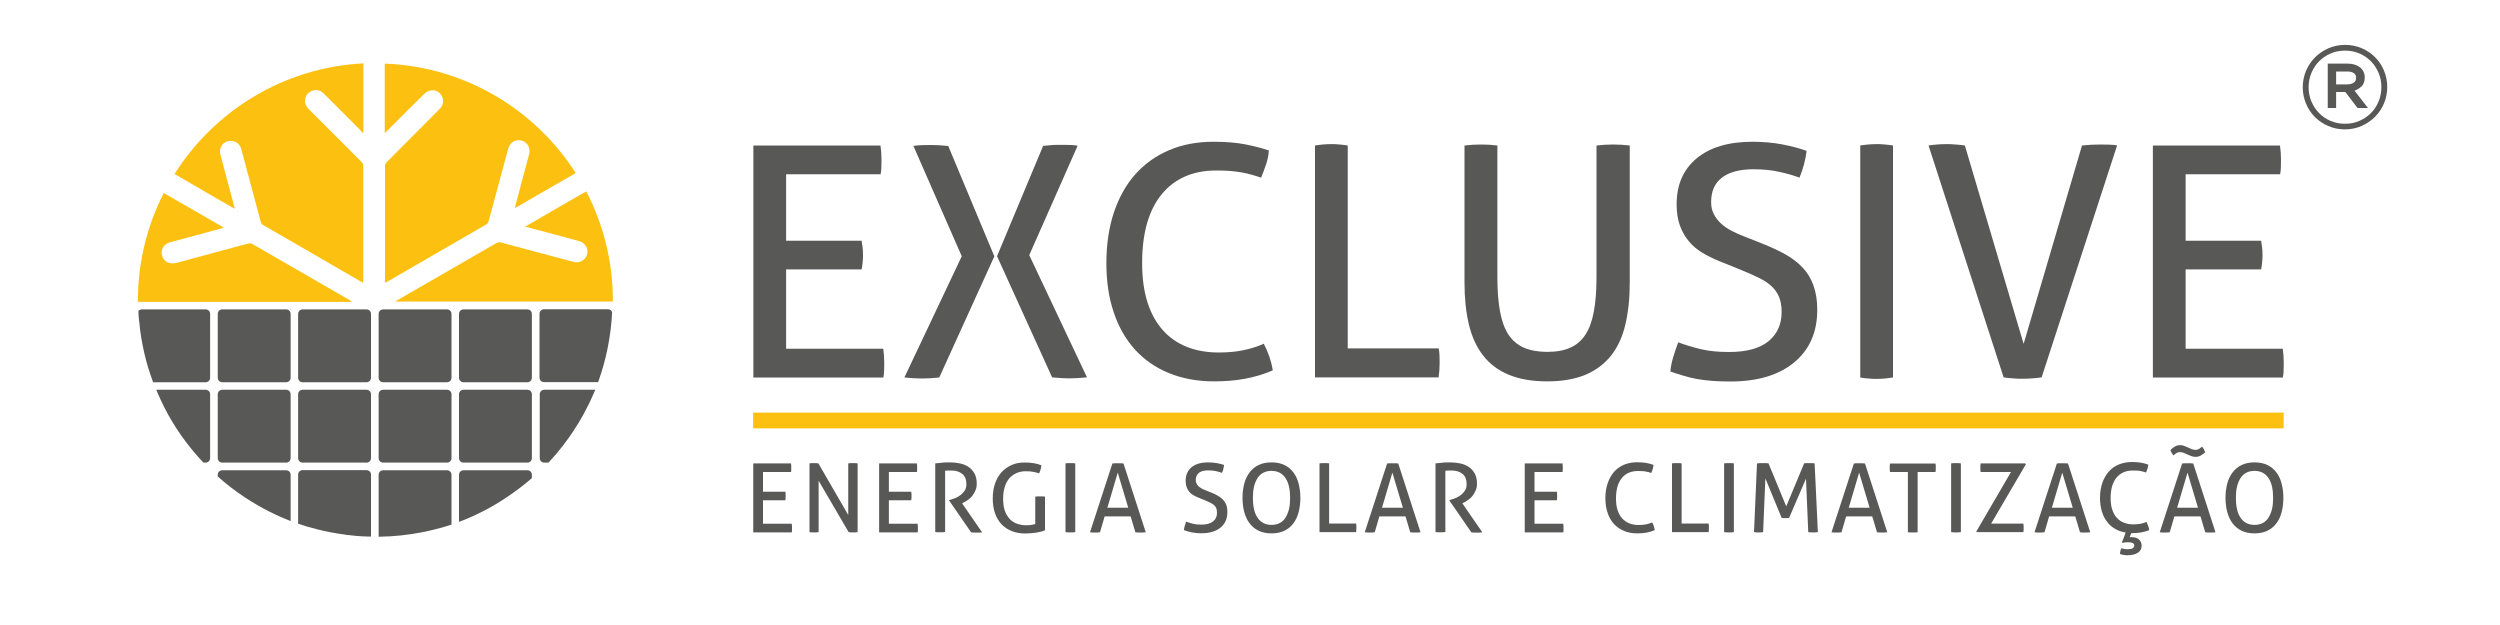 <?xml version="1.0" encoding="UTF-8"?>
<svg xmlns="http://www.w3.org/2000/svg" version="1.1" viewBox="0 0 200 50">
  <defs>
    <style>
      .cls-1 {
        fill: #585857;
      }

      .cls-2 {
        fill: #fcc011;
      }
    </style>
  </defs>
  <!-- Generator: Adobe Illustrator 28.7.1, SVG Export Plug-In . SVG Version: 1.2.0 Build 142)  -->
  <g>
    <g id="Camada_1">
      <g>
        <g>
          <path class="cls-2" d="M16.22,15.23c.8.46,1.59.92,2.39,1.38.05.03.09.05.18.09-.12-.46-.23-.88-.35-1.3-.27-1.01-.55-2.02-.81-3.04-.17-.65.37-1.21,1.02-1.07.36.08.57.32.66.67.32,1.18.63,2.37.95,3.55.2.76.4,1.51.61,2.27.02.08.09.17.16.21,2.63,1.52,5.25,3.04,7.88,4.56.03.02.07.04.13.07,0-.07.02-.13.02-.18,0-3.06,0-6.12,0-9.18,0-.1-.06-.22-.13-.3-1.4-1.41-2.81-2.82-4.22-4.22-.22-.22-.34-.46-.3-.77.04-.35.24-.59.57-.71.35-.12.66-.04.92.22.92.92,1.84,1.84,2.76,2.76.12.12.23.25.34.38.02,0,.04-.02.07-.03v-.23c0-1.76,0-3.53,0-5.29-6.37.32-11.9,3.78-15.11,8.85.76.43,1.51.87,2.27,1.31"/>
          <path class="cls-2" d="M30.78,5.09c0,1.75,0,3.5,0,5.25v.3c.09-.09.15-.14.21-.19.98-.98,1.95-1.96,2.94-2.93.4-.4.96-.4,1.3-.01.31.35.29.85-.05,1.2-.52.53-1.05,1.05-1.57,1.58-.9.9-1.79,1.79-2.68,2.69-.07.07-.13.2-.13.3,0,3.05,0,6.09,0,9.14,0,.06,0,.12.01.2.08-.04.14-.07.2-.1,2.63-1.52,5.26-3.04,7.88-4.56.09-.05.17-.16.2-.26.52-1.92,1.04-3.84,1.55-5.75.13-.5.48-.77.94-.73.55.05.89.55.75,1.11-.35,1.32-.7,2.63-1.05,3.94-.03.11-.06.22-.1.38.1-.06.16-.09.22-.12,1.55-.9,3.11-1.8,4.66-2.69-3.25-5.07-8.84-8.5-15.25-8.75,0,0,0,.02,0,.02"/>
          <path class="cls-2" d="M49.03,24.13s0-.05,0-.08c0-3.15-.77-6.12-2.13-8.74-1.56.89-3.11,1.79-4.66,2.69-.06.04-.12.07-.23.13.69.18,1.32.35,1.96.52.79.21,1.58.42,2.36.64.66.19.88.94.43,1.42-.25.27-.57.33-.92.23-1.92-.52-3.84-1.03-5.76-1.54-.1-.03-.25-.03-.34.03-2.66,1.53-5.31,3.06-7.96,4.59-.05.03-.09.06-.16.1,0,0,0,0,0,0h17.38Z"/>
          <path class="cls-2" d="M28.15,24.13s0,0,0,0c-.06-.04-.11-.07-.16-.11-2.59-1.5-5.19-2.99-7.78-4.49-.12-.07-.23-.08-.36-.05-1.9.51-3.8,1.03-5.69,1.54-.57.15-1.03-.05-1.18-.53-.16-.48.1-.96.6-1.1,1.05-.29,2.1-.57,3.15-.85.38-.1.76-.21,1.18-.32-.1-.06-.15-.1-.21-.13-1.53-.88-3.07-1.77-4.6-2.65-1.32,2.59-2.07,5.52-2.07,8.63,0,.03,0,.05,0,.08h17.13Z"/>
          <path class="cls-1" d="M22.89,24.75h-5.11c-.2,0-.36.16-.36.36v5.11c0,.2.16.36.36.36h5.11c.2,0,.36-.16.36-.36v-5.11c0-.2-.16-.36-.36-.36"/>
          <path class="cls-1" d="M29.32,24.75h-5.11c-.2,0-.36.16-.36.36v5.11c0,.2.16.36.36.36h5.11c.2,0,.36-.16.36-.36v-5.11c0-.2-.16-.36-.36-.36"/>
          <path class="cls-1" d="M35.76,24.75h-5.11c-.2,0-.36.16-.36.36v5.11c0,.2.16.36.36.36h5.11c.2,0,.36-.16.36-.36v-5.11c0-.2-.16-.36-.36-.36"/>
          <path class="cls-1" d="M42.19,24.75h-5.11c-.2,0-.36.16-.36.36v5.11c0,.2.16.36.36.36h5.11c.2,0,.36-.16.36-.36v-5.11c0-.2-.16-.36-.36-.36"/>
          <path class="cls-1" d="M22.89,31.18h-5.11c-.2,0-.36.16-.36.36v5.11c0,.2.16.36.36.36h5.11c.2,0,.36-.16.36-.36v-5.11c0-.2-.16-.36-.36-.36"/>
          <path class="cls-1" d="M29.32,31.18h-5.11c-.2,0-.36.16-.36.36v5.11c0,.2.16.36.36.36h5.11c.2,0,.36-.16.36-.36v-5.11c0-.2-.16-.36-.36-.36"/>
          <path class="cls-1" d="M35.76,31.18h-5.11c-.2,0-.36.16-.36.36v5.11c0,.2.16.36.36.36h5.11c.2,0,.36-.16.36-.36v-5.11c0-.2-.16-.36-.36-.36"/>
          <path class="cls-1" d="M42.19,31.18h-5.11c-.2,0-.36.16-.36.36v5.11c0,.2.16.36.36.36h5.11c.2,0,.36-.16.36-.36v-5.11c0-.2-.16-.36-.36-.36"/>
          <path class="cls-1" d="M43.53,30.57h4.32c.36-.99.59-1.89.75-2.67.1-.47.18-.97.25-1.52.06-.5.1-.97.12-1.41-.05-.14-.18-.23-.34-.23h-5.11c-.2,0-.36.16-.36.36v5.11c0,.2.16.36.36.36"/>
          <path class="cls-1" d="M43.53,37.01h.35c.84-.9,1.5-1.78,2-2.54.54-.81,1.13-1.85,1.66-3.1.03-.06.05-.12.08-.19h-4.08c-.2,0-.36.16-.36.36v5.11c0,.2.16.36.36.36"/>
          <path class="cls-1" d="M19.59,39.79c1.33.88,2.6,1.48,3.66,1.9v-3.71c0-.2-.16-.36-.36-.36h-5.11c-.2,0-.36.16-.36.36v.14c.62.55,1.33,1.12,2.17,1.67"/>
          <path class="cls-1" d="M27.61,42.78c.5.06,1.22.14,2.07.15v-4.96c0-.2-.16-.36-.36-.36h-5.11c-.2,0-.36.16-.36.36v3.93c.94.32,2.22.67,3.76.87"/>
          <path class="cls-1" d="M36.12,41.97v-3.99c0-.2-.16-.36-.36-.36h-5.11c-.2,0-.36.16-.36.36v4.96c2.48-.03,4.54-.55,5.83-.97"/>
          <path class="cls-1" d="M37.38,41.49c.82-.35,1.94-.88,3.17-1.72.6-.4,1.29-.9,2-1.52v-.27c0-.2-.16-.36-.36-.36h-5.11c-.2,0-.36.16-.36.36v3.77c.29-.11.51-.2.66-.26"/>
          <path class="cls-1" d="M11.14,25.72c.02.22.04.45.07.69.03.23.07.46.1.67.08.46.16.85.23,1.15.2.88.42,1.53.5,1.76.08.23.15.43.21.59h4.2c.2,0,.36-.16.36-.36v-5.11c0-.2-.16-.36-.36-.36h-5.11c-.11,0-.2.05-.27.12.01.29.03.58.06.85"/>
          <path class="cls-1" d="M13.43,33.13c.9,1.63,1.91,2.89,2.8,3.83.01.02.03.03.05.05h.17c.2,0,.36-.16.36-.36v-5.11c0-.2-.16-.36-.36-.36h-3.95c.25.61.56,1.27.93,1.95"/>
        </g>
        <g>
          <path class="cls-1" d="M60.26,37.07h3.02c.02.1.02.21.02.34,0,.06,0,.11,0,.18,0,.06,0,.12-.02.17h-2.24v1.58h1.79c.01.05.02.11.02.16,0,.06,0,.12,0,.17s0,.11,0,.18c0,.06-.01.12-.02.17h-1.79v1.88h2.3c.02.1.02.21.02.34,0,.06,0,.11,0,.18,0,.06,0,.12-.02.17h-3.08v-5.5Z"/>
          <path class="cls-1" d="M64.75,37.07c.06-.01.12-.02.18-.02.06,0,.12,0,.18,0s.12,0,.18,0c.06,0,.12.01.18.02l2.39,4.13v-4.13c.06-.01.12-.02.19-.02.07,0,.13,0,.2,0,.06,0,.11,0,.18,0,.06,0,.12.01.18.02v5.5c-.06.01-.12.02-.18.02-.06,0-.12,0-.18,0s-.12,0-.18,0c-.06,0-.12-.01-.18-.02l-2.4-4.11v4.11c-.06.01-.12.02-.18.02-.06,0-.13,0-.19,0-.07,0-.13,0-.19,0-.06,0-.12-.01-.17-.02v-5.5Z"/>
          <path class="cls-1" d="M70.33,37.07h3.02c.02.1.02.21.02.34,0,.06,0,.11,0,.18,0,.06,0,.12-.02.17h-2.24v1.58h1.79c.01.05.02.11.02.16,0,.06,0,.12,0,.17s0,.11,0,.18c0,.06-.01.12-.02.17h-1.79v1.88h2.3c.02.1.02.21.02.34,0,.06,0,.11,0,.18,0,.06,0,.12-.02.17h-3.08v-5.5Z"/>
          <path class="cls-1" d="M74.83,37.07c.11-.01.21-.02.31-.03.09-.01.18-.02.27-.03.09,0,.18-.01.28-.02.1,0,.2,0,.32,0,.26,0,.52.03.77.08.25.05.48.14.68.27.2.13.36.3.49.52.12.22.19.49.19.82,0,.2-.03.38-.1.54-.07.16-.15.31-.25.44-.1.13-.22.24-.35.33-.13.09-.26.17-.38.23l-.09.05,1.6,2.32c-.14.02-.29.02-.47.02-.14,0-.28,0-.41-.02l-1.76-2.55v-.03l.06-.02c.14-.04.28-.08.44-.15.15-.06.29-.14.42-.24.13-.1.24-.22.33-.36.09-.14.13-.31.13-.51,0-.37-.11-.64-.33-.82-.22-.18-.51-.27-.88-.27-.09,0-.17,0-.24,0-.07,0-.16.01-.25.02v4.9c-.06,0-.12.01-.19.02-.07,0-.13,0-.2,0s-.13,0-.2,0c-.07,0-.14,0-.2-.02v-5.51Z"/>
          <path class="cls-1" d="M82.83,39.73c.06-.01.12-.02.19-.02.07,0,.13,0,.2,0s.13,0,.2,0c.07,0,.13.01.18.02v2.69c-.11.05-.22.09-.35.12-.13.03-.26.06-.4.08-.14.02-.28.03-.41.04-.14.01-.27.02-.39.02-.41,0-.78-.06-1.1-.19-.33-.13-.6-.31-.83-.55-.22-.24-.4-.54-.52-.88-.12-.35-.18-.74-.18-1.18s.06-.84.18-1.19.3-.66.52-.91c.23-.25.5-.44.81-.58.31-.14.66-.2,1.04-.2.29,0,.54.02.76.06.21.04.41.09.58.16-.01.12-.03.23-.06.33-.03.1-.07.21-.12.32-.14-.05-.3-.09-.46-.12-.17-.04-.37-.05-.62-.05-.27,0-.52.05-.74.15-.22.1-.41.24-.57.42-.16.19-.28.42-.36.69-.09.27-.13.59-.13.94s.04.67.13.94c.09.26.22.48.38.66s.36.31.58.39c.22.08.47.13.74.13.16,0,.31,0,.43-.03.12-.02.23-.04.31-.06v-2.15Z"/>
          <path class="cls-1" d="M85.24,37.07c.06-.01.12-.02.19-.02.07,0,.13,0,.2,0s.13,0,.2,0c.07,0,.13.01.19.02v5.5c-.06.01-.12.02-.19.02-.06,0-.13,0-.2,0-.07,0-.13,0-.2,0-.07,0-.13-.01-.19-.02v-5.5Z"/>
          <path class="cls-1" d="M90.46,41.31h-2.09l-.37,1.27c-.07.01-.13.02-.2.02-.07,0-.13,0-.2,0-.07,0-.14,0-.21,0-.07,0-.13-.01-.19-.02l1.79-5.5c.07-.01.14-.02.21-.02.08,0,.16,0,.24,0,.07,0,.15,0,.22,0,.08,0,.15.01.22.02l1.78,5.5c-.06.01-.13.02-.21.02-.08,0-.15,0-.22,0-.07,0-.13,0-.2,0-.07,0-.13-.01-.2-.02l-.38-1.27ZM88.58,40.62h1.68l-.84-2.81-.83,2.81Z"/>
          <path class="cls-1" d="M94.91,41.74c.17.06.34.11.53.16.18.05.41.07.67.07.42,0,.73-.09.94-.26.21-.17.31-.4.31-.69,0-.14-.02-.27-.06-.37-.04-.1-.11-.19-.2-.26-.09-.07-.2-.14-.33-.2-.13-.06-.28-.13-.46-.2l-.44-.18c-.15-.06-.28-.13-.41-.2s-.23-.16-.32-.27c-.09-.11-.16-.23-.21-.37-.05-.14-.08-.31-.08-.5,0-.46.16-.83.47-1.09.32-.26.76-.39,1.33-.39.24,0,.48.02.7.06.22.04.41.09.58.15-.03.21-.08.43-.17.63-.14-.05-.3-.1-.48-.14-.18-.04-.39-.06-.62-.06-.32,0-.57.06-.74.19-.17.13-.26.33-.26.59,0,.11.02.2.07.29.04.08.1.16.17.22.07.06.16.12.25.17.1.05.2.1.31.14l.43.17c.2.08.39.17.54.26.16.09.29.19.41.31.11.12.2.26.26.42.06.16.09.35.09.57,0,.53-.18.94-.54,1.24-.36.3-.87.46-1.52.46-.16,0-.3,0-.43-.02-.13-.01-.25-.03-.36-.05-.11-.02-.22-.05-.32-.08-.1-.03-.21-.06-.31-.1.01-.11.03-.23.07-.34.04-.12.07-.23.11-.34"/>
          <path class="cls-1" d="M101.72,42.67c-.4,0-.74-.07-1.03-.21-.29-.14-.53-.34-.72-.59-.19-.25-.33-.55-.43-.9-.09-.35-.14-.73-.14-1.14s.05-.79.14-1.14c.09-.35.24-.65.43-.9.19-.25.43-.45.72-.59.29-.14.63-.21,1.03-.21s.74.07,1.03.21c.29.14.53.34.72.59.19.25.33.55.42.9.09.35.14.73.14,1.14s-.05.79-.14,1.14c-.09.35-.23.65-.42.9-.19.25-.43.45-.72.59-.29.14-.64.21-1.03.21M101.72,41.99c.25,0,.48-.05.66-.15.19-.1.34-.24.46-.43.12-.19.21-.42.28-.68.06-.27.09-.57.09-.9s-.03-.63-.09-.9c-.06-.27-.15-.49-.28-.68-.12-.19-.28-.33-.46-.43-.19-.1-.41-.15-.66-.15s-.48.05-.66.15c-.19.1-.34.24-.46.43-.12.19-.21.41-.28.68-.06.27-.09.57-.09.9s.03.64.09.9c.06.27.15.49.28.68.12.19.28.33.46.43.19.1.41.15.66.15"/>
          <path class="cls-1" d="M105.56,37.07c.06-.01.12-.02.18-.02.06,0,.13,0,.2,0,.07,0,.13,0,.2,0,.07,0,.13.01.19.02v4.81h2.16c.01.06.02.11.02.18,0,.06,0,.12,0,.17,0,.12,0,.24-.02.34h-2.93v-5.5Z"/>
          <path class="cls-1" d="M112.44,41.31h-2.09l-.37,1.27c-.07.01-.13.02-.2.02-.07,0-.13,0-.2,0-.07,0-.14,0-.21,0-.07,0-.13-.01-.19-.02l1.79-5.5c.07-.01.14-.02.21-.02.08,0,.16,0,.24,0,.07,0,.15,0,.22,0,.08,0,.15.01.22.02l1.78,5.5c-.06.01-.13.02-.21.02-.08,0-.15,0-.22,0-.07,0-.13,0-.2,0-.07,0-.13-.01-.19-.02l-.38-1.27ZM110.55,40.62h1.68l-.84-2.81-.83,2.81Z"/>
          <path class="cls-1" d="M114.85,37.07c.11-.01.21-.02.31-.03.09-.01.18-.02.27-.03.09,0,.18-.01.28-.02.1,0,.2,0,.32,0,.26,0,.52.03.77.08.25.05.48.14.68.27.2.13.36.3.49.52.12.22.19.49.19.82,0,.2-.03.38-.1.54-.07.16-.15.31-.25.44-.1.13-.22.24-.35.33-.13.09-.26.17-.38.23l-.09.05,1.6,2.32c-.14.02-.29.02-.47.02-.14,0-.28,0-.41-.02l-1.76-2.55v-.03l.06-.02c.14-.04.28-.08.44-.15.15-.06.29-.14.42-.24.13-.1.24-.22.33-.36.09-.14.13-.31.13-.51,0-.37-.11-.64-.33-.82-.22-.18-.51-.27-.88-.27-.09,0-.17,0-.24,0-.07,0-.16.01-.25.02v4.9c-.06,0-.12.01-.19.02-.07,0-.13,0-.2,0s-.13,0-.2,0c-.07,0-.14,0-.2-.02v-5.51Z"/>
          <path class="cls-1" d="M121.98,37.07h3.02c.02.1.02.21.02.34,0,.06,0,.11,0,.18,0,.06,0,.12-.02.17h-2.24v1.58h1.79c.01.05.02.11.02.16,0,.06,0,.12,0,.17s0,.11,0,.18c0,.06-.01.12-.02.17h-1.79v1.88h2.3c.02.1.02.21.02.34,0,.06,0,.11,0,.18,0,.06,0,.12-.02.17h-3.08v-5.5Z"/>
          <path class="cls-1" d="M132.17,41.77c.11.22.18.43.21.64-.21.09-.43.16-.66.2-.22.04-.47.06-.73.06-.4,0-.76-.06-1.07-.2-.32-.13-.59-.32-.81-.56-.22-.24-.39-.54-.5-.88-.12-.35-.18-.74-.18-1.17s.06-.84.18-1.19c.12-.35.29-.66.5-.91.22-.25.49-.44.8-.58.32-.13.67-.2,1.06-.2.29,0,.54.02.75.06.21.04.4.09.56.15-.01.12-.03.23-.06.33-.03.1-.07.21-.12.32-.08-.03-.15-.05-.22-.07-.07-.02-.15-.04-.23-.05-.08-.02-.17-.03-.27-.03-.1,0-.21-.01-.34-.01-.56,0-.99.19-1.3.57-.31.38-.46.92-.46,1.63,0,.36.04.68.13.94.09.27.21.48.37.66.16.17.35.3.57.39.22.09.47.13.75.13.21,0,.41-.02.58-.05.17-.04.34-.09.49-.15"/>
          <path class="cls-1" d="M133.76,37.07c.06-.01.12-.02.18-.02.06,0,.13,0,.2,0,.07,0,.13,0,.2,0,.07,0,.13.01.19.02v4.81h2.16c.01.06.02.11.02.18,0,.06,0,.12,0,.17,0,.12,0,.24-.02.34h-2.93v-5.5Z"/>
          <path class="cls-1" d="M137.93,37.07c.06-.01.12-.02.19-.02.07,0,.13,0,.2,0s.13,0,.2,0c.07,0,.13.01.19.02v5.5c-.06.01-.12.02-.19.02-.06,0-.13,0-.2,0-.07,0-.13,0-.2,0-.07,0-.13-.01-.19-.02v-5.5Z"/>
          <path class="cls-1" d="M140.6,37.07c.06-.01.13-.02.21-.02.08,0,.15,0,.23,0s.15,0,.23,0c.08,0,.15.01.21.02l1.42,3.44,1.43-3.44c.05-.01.11-.02.19-.02.08,0,.15,0,.22,0,.07,0,.14,0,.22,0,.08,0,.15.01.21.02l.26,5.5c-.06.01-.12.02-.19.02-.06,0-.13,0-.2,0s-.13,0-.2,0c-.06,0-.12-.01-.18-.02l-.18-4.28-1.35,3.14c-.1.02-.21.02-.31.02-.1,0-.19,0-.29-.02l-1.3-3.16-.18,4.3c-.06.01-.11.02-.18.02-.06,0-.12,0-.18,0-.07,0-.13,0-.19,0-.06,0-.12-.01-.18-.02l.24-5.5Z"/>
          <path class="cls-1" d="M149.78,41.31h-2.09l-.37,1.27c-.07.01-.13.02-.2.02-.07,0-.13,0-.2,0-.07,0-.14,0-.21,0-.07,0-.13-.01-.19-.02l1.79-5.5c.07-.01.14-.02.21-.02.08,0,.16,0,.24,0,.07,0,.15,0,.22,0,.08,0,.15.01.22.02l1.78,5.5c-.06.01-.13.02-.21.02-.08,0-.15,0-.22,0-.07,0-.13,0-.2,0-.07,0-.13-.01-.19-.02l-.38-1.27ZM147.89,40.62h1.68l-.84-2.81-.83,2.81Z"/>
          <path class="cls-1" d="M152.63,37.76h-1.43c-.01-.05-.02-.11-.02-.17,0-.06,0-.12,0-.18s0-.11,0-.17c0-.06.01-.11.02-.16h3.64c.01.05.02.1.02.16,0,.06,0,.11,0,.17s0,.12,0,.18c0,.06-.01.12-.02.17h-1.43v4.82c-.12.02-.24.02-.38.02s-.28,0-.4-.02v-4.82Z"/>
          <path class="cls-1" d="M156.09,37.07c.06-.01.12-.02.19-.02.07,0,.13,0,.2,0s.13,0,.2,0c.07,0,.13.01.19.02v5.5c-.06.01-.12.02-.19.02-.06,0-.13,0-.2,0-.07,0-.13,0-.2,0-.07,0-.13-.01-.19-.02v-5.5Z"/>
          <path class="cls-1" d="M158.11,42.51l2.77-4.75h-2.43s-.02-.1-.02-.16c0-.06,0-.12,0-.18s0-.11,0-.18c0-.06.01-.12.02-.17h3.57l.05.07-2.78,4.75h2.58s.02.1.02.16c0,.06,0,.12,0,.18s0,.11,0,.18c0,.06-.01.11-.02.16h-3.73l-.05-.07Z"/>
          <path class="cls-1" d="M166.02,41.31h-2.09l-.37,1.27c-.07.01-.13.02-.2.02-.07,0-.13,0-.2,0-.07,0-.14,0-.21,0-.07,0-.13-.01-.19-.02l1.79-5.5c.07-.01.14-.02.21-.02.08,0,.16,0,.24,0,.07,0,.15,0,.22,0,.08,0,.15.01.22.02l1.78,5.5c-.06.01-.13.02-.21.02-.08,0-.15,0-.22,0-.07,0-.13,0-.2,0-.07,0-.13-.01-.19-.02l-.38-1.27ZM164.14,40.62h1.68l-.84-2.81-.83,2.81Z"/>
          <path class="cls-1" d="M171.73,41.77c.05.11.09.21.13.32.04.1.06.21.08.32-.4.16-.84.24-1.31.24h-.13l-.13.33s.05,0,.07-.01.05,0,.07,0c.28,0,.49.07.62.2.13.13.2.29.2.48,0,.25-.1.44-.3.57-.2.13-.47.2-.82.2-.08,0-.17,0-.28-.02-.11-.01-.22-.04-.33-.08,0-.08.01-.16.03-.24.01-.08.04-.16.09-.22.18.06.34.08.48.08.36,0,.54-.1.54-.3,0-.1-.04-.16-.13-.2-.09-.04-.21-.06-.36-.06-.07,0-.14,0-.21.01-.07,0-.15.02-.22.05l-.06-.07c.05-.13.1-.25.15-.38.05-.13.1-.25.14-.39-.32-.05-.61-.15-.86-.3-.25-.15-.47-.34-.64-.58-.18-.23-.31-.51-.41-.83-.09-.32-.14-.67-.14-1.05,0-.44.06-.83.18-1.19.12-.35.29-.66.51-.91.22-.25.49-.45.81-.58.32-.13.67-.2,1.06-.2.29,0,.54.02.75.06.21.04.39.09.55.15-.01.12-.03.22-.06.32-.03.1-.07.2-.12.31-.08-.03-.15-.05-.22-.07-.07-.02-.15-.04-.23-.05-.08-.02-.17-.03-.27-.03-.1,0-.21-.01-.34-.01-.55,0-.98.19-1.3.57-.31.38-.47.92-.47,1.63,0,.36.04.67.13.93.09.27.21.49.37.66.16.18.35.31.58.39.22.09.47.13.74.13.22,0,.42-.02.59-.05.17-.04.34-.09.49-.16"/>
          <path class="cls-1" d="M176.04,41.31h-2.09l-.37,1.27c-.07.01-.13.02-.2.02-.07,0-.13,0-.2,0-.07,0-.14,0-.21,0-.07,0-.13-.01-.19-.02l1.79-5.5c.07-.01.14-.02.21-.02.08,0,.16,0,.24,0,.07,0,.15,0,.22,0,.08,0,.15.01.22.02l1.78,5.5c-.06.01-.13.02-.21.02-.08,0-.15,0-.22,0-.07,0-.13,0-.2,0-.07,0-.13-.01-.19-.02l-.38-1.27ZM173.64,36c.08-.09.19-.18.32-.26.13-.08.28-.13.45-.13.11,0,.21.02.32.06.11.04.21.08.31.13.1.05.2.09.3.13.1.04.2.06.3.06s.18-.02.26-.06c.07-.04.16-.11.26-.2.12.14.2.29.25.45-.09.09-.2.17-.33.25-.13.08-.28.12-.44.12-.11,0-.22-.02-.33-.06-.11-.04-.21-.08-.31-.13-.1-.05-.2-.09-.3-.13-.1-.04-.2-.06-.29-.06-.11,0-.2.02-.27.06-.07.04-.16.11-.26.2-.06-.07-.11-.14-.15-.21-.05-.07-.08-.14-.1-.23M174.16,40.62h1.68l-.84-2.81-.83,2.81Z"/>
          <path class="cls-1" d="M180.36,42.67c-.4,0-.74-.07-1.03-.21-.29-.14-.53-.34-.72-.59-.19-.25-.33-.55-.43-.9-.09-.35-.14-.73-.14-1.14s.05-.79.14-1.14c.09-.35.24-.65.43-.9.19-.25.43-.45.72-.59.29-.14.63-.21,1.03-.21s.74.07,1.03.21c.29.14.53.34.72.59.19.25.33.55.42.9.09.35.14.73.14,1.14s-.05.79-.14,1.14c-.09.35-.23.65-.42.9-.19.25-.43.45-.72.59-.29.14-.64.21-1.03.21M180.36,41.99c.25,0,.48-.05.66-.15.19-.1.34-.24.46-.43.12-.19.21-.42.28-.68.06-.27.09-.57.09-.9s-.03-.63-.09-.9c-.06-.27-.15-.49-.28-.68-.12-.19-.28-.33-.46-.43-.19-.1-.41-.15-.66-.15s-.48.05-.66.15c-.19.1-.34.24-.46.43-.12.19-.21.41-.28.68-.06.27-.09.57-.09.9s.03.64.09.9c.06.27.15.49.28.68.12.19.28.33.46.43.19.1.41.15.66.15"/>
          <path class="cls-1" d="M60.25,11.64h10.19c.05.34.08.72.08,1.14,0,.19,0,.39-.01.59,0,.21-.03.4-.06.57h-7.56v5.32h6.04c.03.17.06.36.08.55.02.2.03.39.03.58s0,.39-.03.59c-.02.21-.04.4-.08.57h-6.04v6.35h7.77c.05.34.08.72.08,1.14,0,.19,0,.39-.01.59,0,.21-.03.4-.06.57h-10.4V11.64Z"/>
          <path class="cls-1" d="M79.55,20.5l-4.41,9.7c-.5.05-.95.08-1.37.08s-.9-.03-1.42-.08l4.59-9.7-3.87-8.83c.26-.03.5-.06.72-.06.22,0,.46-.01.7-.01.46,0,.92.03,1.37.08l3.69,8.83ZM79.76,20.5l3.69-8.83c.19-.02.37-.03.54-.05.17-.02.35-.03.54-.03h.7c.19,0,.35,0,.49.01.14,0,.3.03.49.06l-3.87,8.75,4.62,9.78c-.52.05-.99.08-1.42.08-.38,0-.83-.03-1.37-.08l-4.41-9.7Z"/>
          <path class="cls-1" d="M101.1,27.49c.38.74.62,1.45.72,2.14-.72.31-1.46.53-2.22.67-.76.14-1.57.21-2.45.21-1.34,0-2.55-.22-3.63-.66-1.08-.44-1.98-1.07-2.72-1.88-.74-.82-1.31-1.81-1.7-2.98-.4-1.17-.59-2.49-.59-3.95s.2-2.82.59-4.01c.4-1.2.96-2.22,1.7-3.06.74-.84,1.64-1.49,2.71-1.95,1.07-.46,2.26-.68,3.59-.68.98,0,1.82.07,2.53.21.71.14,1.33.3,1.88.49-.03.4-.11.76-.22,1.1-.11.34-.25.69-.4,1.07-.26-.09-.51-.16-.75-.23-.24-.07-.5-.13-.77-.18-.28-.05-.58-.09-.92-.12-.34-.03-.72-.04-1.15-.04-1.88,0-3.33.64-4.37,1.91-1.04,1.27-1.56,3.11-1.56,5.5,0,1.22.15,2.28.44,3.17.29.9.71,1.63,1.24,2.22.53.59,1.17,1.02,1.92,1.32.75.29,1.59.44,2.52.44.72,0,1.38-.06,1.96-.18.58-.12,1.14-.29,1.65-.52"/>
          <path class="cls-1" d="M105.21,11.64c.19-.03.39-.06.61-.08.21-.02.44-.03.68-.03.22,0,.45,0,.67.03.22.02.44.04.65.08v16.23h7.28c.03.19.06.39.06.59,0,.21.01.4.01.57,0,.41-.03.8-.08,1.16h-9.89V11.64Z"/>
          <path class="cls-1" d="M117.16,11.64c.41-.05.86-.08,1.34-.08s.89.03,1.29.08v10.53c0,1.07.07,1.98.21,2.74.14.76.36,1.37.67,1.85.31.47.72.82,1.23,1.05.51.22,1.13.34,1.87.34s1.36-.11,1.86-.34c.5-.22.9-.57,1.21-1.05.31-.47.53-1.09.67-1.85.14-.76.21-1.67.21-2.74v-10.53c.43-.05.87-.08,1.32-.08.48,0,.93.03,1.34.08v10.99c0,1.24-.12,2.35-.35,3.33-.23.98-.61,1.81-1.14,2.48-.53.67-1.21,1.18-2.05,1.54-.84.35-1.87.53-3.07.53s-2.23-.18-3.07-.53c-.84-.35-1.53-.86-2.05-1.54-.53-.67-.9-1.5-1.14-2.48-.23-.98-.35-2.09-.35-3.33v-10.99Z"/>
          <path class="cls-1" d="M134.27,27.39c.57.21,1.16.39,1.78.54.62.15,1.38.23,2.27.23,1.41,0,2.46-.29,3.16-.86.7-.58,1.05-1.36,1.05-2.34,0-.48-.07-.89-.22-1.24-.15-.34-.37-.64-.66-.89-.29-.25-.66-.48-1.1-.68-.44-.21-.95-.43-1.54-.67l-1.47-.59c-.5-.21-.96-.43-1.37-.68-.41-.25-.77-.55-1.07-.92-.3-.36-.54-.78-.71-1.25-.17-.47-.26-1.04-.26-1.69,0-1.57.53-2.79,1.6-3.68,1.07-.89,2.56-1.33,4.49-1.33.83,0,1.61.07,2.35.21.74.14,1.39.31,1.96.52-.09.72-.28,1.44-.57,2.14-.46-.17-1-.33-1.61-.46-.61-.14-1.3-.21-2.08-.21-1.08,0-1.92.22-2.5.66-.59.44-.88,1.1-.88,1.97,0,.36.07.68.22.97.15.28.34.53.58.75.24.22.52.41.85.58.33.17.67.33,1.03.46l1.45.57c.69.28,1.3.56,1.83.86.53.3.99.65,1.37,1.06.38.4.67.88.86,1.43.2.55.3,1.2.3,1.94,0,1.77-.61,3.17-1.83,4.19-1.22,1.02-2.93,1.54-5.14,1.54-.53,0-1.02-.02-1.45-.05-.43-.03-.83-.09-1.2-.15-.37-.07-.73-.15-1.07-.26-.34-.1-.7-.21-1.06-.34.03-.38.11-.77.23-1.16.12-.4.25-.78.39-1.16"/>
          <path class="cls-1" d="M148.8,11.64c.21-.03.42-.06.65-.08.22-.02.45-.03.67-.03s.45,0,.67.03c.22.02.44.04.65.08v18.56c-.21.03-.42.06-.63.08-.22.02-.44.03-.68.03-.22,0-.45,0-.68-.03-.23-.02-.44-.04-.63-.08V11.64Z"/>
          <path class="cls-1" d="M154.27,11.64c.19-.03.42-.06.68-.08.27-.02.52-.03.76-.03.22,0,.47,0,.74.03.27.02.51.04.74.08l4.7,15.87,4.67-15.87c.46-.05.94-.08,1.42-.08.22,0,.46,0,.71.01.25,0,.48.03.68.06l-6.04,18.56c-.22.03-.47.06-.75.08-.28.02-.53.03-.77.03s-.49,0-.76-.03c-.27-.02-.52-.04-.76-.08l-6.01-18.56Z"/>
          <path class="cls-1" d="M172.21,11.64h10.19c.05.34.08.72.08,1.14,0,.19,0,.39-.01.59,0,.21-.03.4-.06.57h-7.56v5.32h6.04c.03.17.06.36.08.55.02.2.03.39.03.58s0,.39-.03.59c-.02.21-.04.4-.08.57h-6.04v6.35h7.77c.05.34.08.72.08,1.14,0,.19,0,.39-.01.59,0,.21-.03.4-.06.57h-10.4V11.64Z"/>
          <rect class="cls-2" x="60.25" y="33.01" width="122.44" height="1.26"/>
          <path class="cls-1" d="M188.91,6.93c.18-.18.27-.42.27-.73,0-.34-.13-.62-.39-.82-.25-.19-.58-.29-.97-.29h-1.6v3.55h.67v-1.28h.74l.97,1.28h.84l-1.08-1.39c.21-.07.4-.18.54-.33M186.89,5.72h.91c.22,0,.4.05.52.14.12.09.17.21.17.37s-.06.29-.19.38c-.13.09-.31.14-.53.14h-.88v-1.03Z"/>
          <path class="cls-1" d="M190.72,5.65c-.17-.41-.41-.77-.71-1.07-.3-.3-.66-.55-1.07-.72-.41-.18-.86-.27-1.33-.27s-.92.09-1.33.27c-.41.18-.78.43-1.08.73-.3.31-.55.67-.72,1.08-.17.41-.26.85-.26,1.31s.09.9.26,1.31c.17.41.41.77.71,1.07.3.3.66.55,1.07.72.41.18.86.27,1.33.27s.92-.09,1.33-.27c.41-.18.77-.43,1.08-.73.3-.31.55-.67.72-1.08.17-.41.26-.85.26-1.31s-.09-.9-.26-1.31M187.59,9.9c-.41,0-.8-.08-1.15-.23-.35-.15-.66-.36-.92-.63-.26-.26-.46-.58-.61-.93-.15-.35-.22-.73-.22-1.13s.07-.78.22-1.14c.15-.36.35-.67.61-.93.26-.26.57-.48.93-.63.35-.16.74-.23,1.16-.23s.8.08,1.15.23c.35.15.66.36.92.63.26.26.46.58.61.93.15.35.22.73.22,1.13s-.07.78-.22,1.14-.35.67-.61.93c-.26.26-.57.48-.93.63-.35.16-.74.23-1.15.23"/>
        </g>
      </g>
    </g>
  </g>
</svg>
